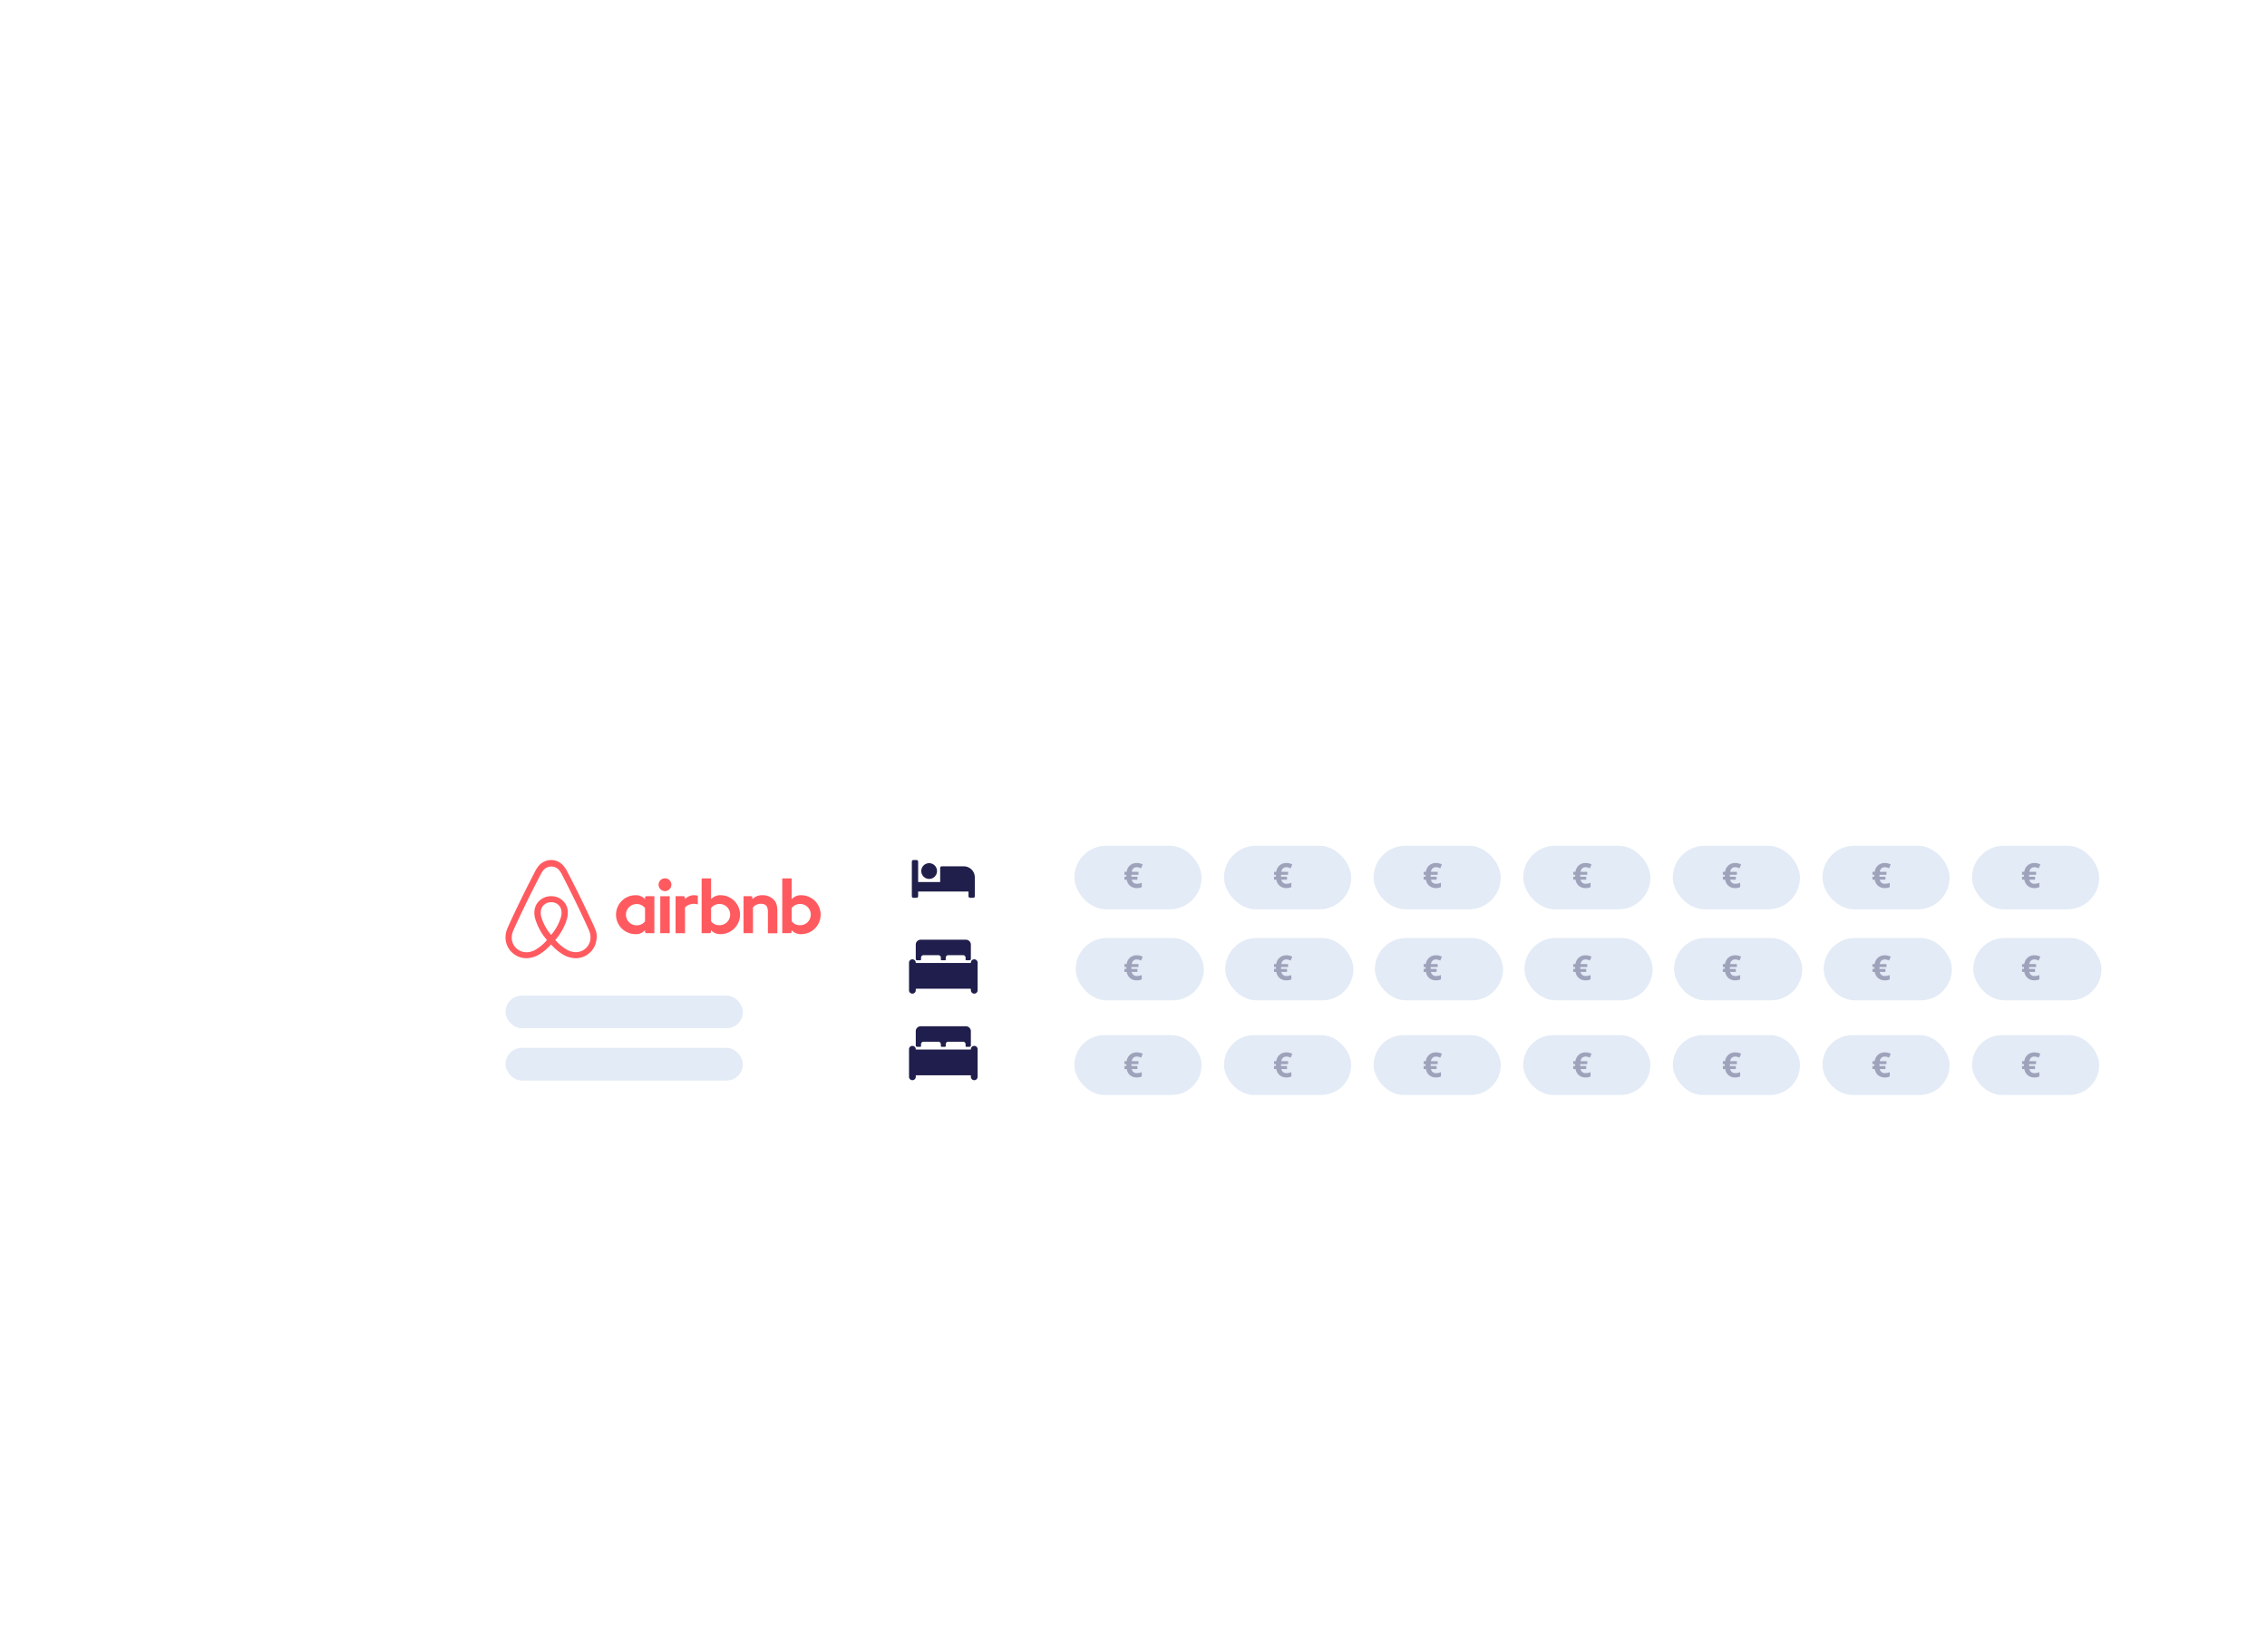 <svg xmlns="http://www.w3.org/2000/svg" xmlns:xlink="http://www.w3.org/1999/xlink" width="594" height="433" viewBox="0 0 594 433">
  <defs>
    <filter id="Rectangle_5366" x="91.354" y="194.644" width="497.875" height="135.279" filterUnits="userSpaceOnUse">
      <feOffset dy="8" input="SourceAlpha"/>
      <feGaussianBlur stdDeviation="8.5" result="blur"/>
      <feFlood flood-color="#005ec8" flood-opacity="0.078"/>
      <feComposite operator="in" in2="blur"/>
      <feComposite in="SourceGraphic"/>
    </filter>
    <clipPath id="clip-_1-2_1">
      <rect width="594" height="433"/>
    </clipPath>
  </defs>
  <g id="_1-2_1" data-name="1-2 – 1" clip-path="url(#clip-_1-2_1)">
    <g transform="matrix(1, 0, 0, 1, 0, 0)" filter="url(#Rectangle_5366)">
      <rect id="Rectangle_5366-2" data-name="Rectangle 5366" width="446.875" height="84.279" rx="10" transform="translate(116.85 212.14)" fill="#fff"/>
    </g>
    <path id="Icon_awesome-bed" data-name="Icon awesome-bed" d="M4.537,9.449A2.062,2.062,0,1,0,2.474,7.387,2.064,2.064,0,0,0,4.537,9.449Zm9.073-3.3H7.836a.412.412,0,0,0-.412.412v3.712H1.65V4.912A.412.412,0,0,0,1.237,4.5H.412A.412.412,0,0,0,0,4.912v9.073a.412.412,0,0,0,.412.412h.825a.412.412,0,0,0,.412-.412V12.748h13.2v1.237a.412.412,0,0,0,.412.412h.825a.412.412,0,0,0,.412-.412V9.037A2.887,2.887,0,0,0,13.61,6.15Z" transform="translate(238.92 220.872)" fill="#0a083a" opacity="0.91"/>
    <g id="Icon_ionic-ios-bed" data-name="Icon ionic-ios-bed" transform="translate(238.182 246.255)" opacity="0.91">
      <path id="Path_1593" data-name="Path 1593" d="M19.35,14.625h-.016a.877.877,0,0,0-.875.875.089.089,0,0,1-.088.088H4.1a.089.089,0,0,1-.088-.088.877.877,0,0,0-.875-.875H3.125a.877.877,0,0,0-.875.875v7.238a.877.877,0,0,0,.875.875h.016a.877.877,0,0,0,.875-.875v-.249a.161.161,0,0,1,.16-.16H18.3a.161.161,0,0,1,.16.16v.249a.877.877,0,0,0,.875.875h.016a.877.877,0,0,0,.875-.875V15.5A.877.877,0,0,0,19.35,14.625Z" transform="translate(-2.25 -9.489)" fill="#0a083a"/>
      <path id="Path_1594" data-name="Path 1594" d="M5.665,11h.9a.161.161,0,0,0,.16-.16v-.522a.644.644,0,0,1,.642-.642h3.912a.644.644,0,0,1,.642.642v.522a.161.161,0,0,0,.16.16h.963a.161.161,0,0,0,.16-.16v-.522a.644.644,0,0,1,.642-.642h3.912a.644.644,0,0,1,.642.642v.522a.161.161,0,0,0,.16.16h.9a.322.322,0,0,0,.321-.321V6.909A1.288,1.288,0,0,0,18.5,5.625H6.628A1.288,1.288,0,0,0,5.344,6.909V10.68A.322.322,0,0,0,5.665,11Z" transform="translate(-3.578 -5.625)" fill="#0a083a"/>
    </g>
    <g id="Icon_ionic-ios-bed-2" data-name="Icon ionic-ios-bed" transform="translate(238.182 268.937)" opacity="0.91">
      <path id="Path_1593-2" data-name="Path 1593" d="M19.35,14.625h-.016a.877.877,0,0,0-.875.875.089.089,0,0,1-.088.088H4.1a.089.089,0,0,1-.088-.088.877.877,0,0,0-.875-.875H3.125a.877.877,0,0,0-.875.875v7.238a.877.877,0,0,0,.875.875h.016a.877.877,0,0,0,.875-.875v-.249a.161.161,0,0,1,.16-.16H18.3a.161.161,0,0,1,.16.16v.249a.877.877,0,0,0,.875.875h.016a.877.877,0,0,0,.875-.875V15.5A.877.877,0,0,0,19.35,14.625Z" transform="translate(-2.25 -9.489)" fill="#0a083a"/>
      <path id="Path_1594-2" data-name="Path 1594" d="M5.665,11h.9a.161.161,0,0,0,.16-.16v-.522a.644.644,0,0,1,.642-.642h3.912a.644.644,0,0,1,.642.642v.522a.161.161,0,0,0,.16.16h.963a.161.161,0,0,0,.16-.16v-.522a.644.644,0,0,1,.642-.642h3.912a.644.644,0,0,1,.642.642v.522a.161.161,0,0,0,.16.16h.9a.322.322,0,0,0,.321-.321V6.909A1.288,1.288,0,0,0,18.5,5.625H6.628A1.288,1.288,0,0,0,5.344,6.909V10.68A.322.322,0,0,0,5.665,11Z" transform="translate(-3.578 -5.625)" fill="#0a083a"/>
    </g>
    <rect id="Rectangle_5383" data-name="Rectangle 5383" width="62.198" height="8.559" rx="4.28" transform="translate(132.454 260.898)" fill="#e3ebf6"/>
    <rect id="Rectangle_5386" data-name="Rectangle 5386" width="62.198" height="8.559" rx="4.28" transform="translate(132.454 274.594)" fill="#e3ebf6"/>
    <path id="airbnb" d="M373.231,446.464a1.674,1.674,0,1,1-1.675-1.674A1.671,1.671,0,0,1,373.231,446.464Zm-6.9,3.375v.412a3.216,3.216,0,0,0-2.5-1.031,5.1,5.1,0,0,0,0,10.2,3.128,3.128,0,0,0,2.5-1.056v.438a.352.352,0,0,0,.361.36h2.086v-9.685h-2.086a.37.37,0,0,0-.361.362Zm0,6.207a2.559,2.559,0,0,1-2.086,1.056,2.785,2.785,0,1,1,0-5.564,2.629,2.629,0,0,1,2.086,1.056Zm3.993-6.568h2.473v9.685H370.32Zm36.937-.258a3.218,3.218,0,0,0-2.5,1.031v-5.435h-2.473v14.347h2.087a.368.368,0,0,0,.36-.361v-.438a3.19,3.19,0,0,0,2.5,1.056,5.1,5.1,0,0,0,.026-10.2Zm-.412,7.857a2.522,2.522,0,0,1-2.087-1.056v-3.452a2.8,2.8,0,0,1,2.087-1.056,2.785,2.785,0,1,1,0,5.564ZM401,453.419v5.77h-2.473V453.7c0-1.6-.515-2.241-1.905-2.241a2.768,2.768,0,0,0-2.01.953v6.749h-2.472v-9.685h1.957a.369.369,0,0,1,.361.361v.412a3.548,3.548,0,0,1,2.627-1.031,4.012,4.012,0,0,1,2.705.928C400.663,450.869,401,451.8,401,453.419Zm-14.863-4.2a3.218,3.218,0,0,0-2.5,1.031v-5.435h-2.473v14.347h2.086a.369.369,0,0,0,.361-.361v-.438a3.19,3.19,0,0,0,2.5,1.056,5.1,5.1,0,0,0,.026-10.2Zm-.412,7.857a2.522,2.522,0,0,1-2.086-1.056v-3.452a2.8,2.8,0,0,1,2.086-1.056,2.785,2.785,0,1,1,0,5.564Zm-6.7-7.857a3.931,3.931,0,0,1,1.133.129v2.292a3.3,3.3,0,0,0-3.348.773v6.774h-2.473v-9.711h2.087a.368.368,0,0,1,.36.361v.412A3.385,3.385,0,0,1,379.026,449.219Zm-25.68,9.067c-.129-.309-.258-.644-.386-.927-.206-.464-.413-.9-.592-1.314l-.026-.026c-1.778-3.864-3.683-7.779-5.693-11.642l-.077-.155q-.317-.6-.618-1.211a7.406,7.406,0,0,0-.927-1.417,4.16,4.16,0,0,0-3.271-1.6,4.323,4.323,0,0,0-3.3,1.546,8.838,8.838,0,0,0-.927,1.417q-.3.609-.618,1.211l-.077.155c-1.983,3.863-3.915,7.779-5.692,11.642l-.026.051c-.18.413-.387.851-.593,1.314q-.193.425-.386.927a5.781,5.781,0,0,0-.309,2.782,5.474,5.474,0,0,0,3.349,4.276,5.285,5.285,0,0,0,2.086.412,5.821,5.821,0,0,0,.67-.052,6.8,6.8,0,0,0,2.576-.875,13.04,13.04,0,0,0,3.194-2.679A13.53,13.53,0,0,0,344.9,464.8a6.806,6.806,0,0,0,2.576.875,5.745,5.745,0,0,0,.67.052,5.194,5.194,0,0,0,2.086-.412,5.464,5.464,0,0,0,3.349-4.276,4.88,4.88,0,0,0-.233-2.756Zm-11.617,1.339a12.7,12.7,0,0,1-2.6-4.791,4.155,4.155,0,0,1-.077-1.571,2.5,2.5,0,0,1,.412-1.082,2.736,2.736,0,0,1,2.267-1.133A2.638,2.638,0,0,1,344,452.182a2.508,2.508,0,0,1,.412,1.082,4.148,4.148,0,0,1-.077,1.571A13.115,13.115,0,0,1,341.729,459.626Zm10.277,1.211a3.828,3.828,0,0,1-2.344,3.014,3.9,3.9,0,0,1-1.957.257,5.072,5.072,0,0,1-1.958-.669,12.04,12.04,0,0,1-2.936-2.5,14.529,14.529,0,0,0,3.117-5.692,6.442,6.442,0,0,0,.129-2.19,4.177,4.177,0,0,0-.7-1.752,4.341,4.341,0,0,0-3.632-1.829,4.407,4.407,0,0,0-3.632,1.829,4.18,4.18,0,0,0-.7,1.752,5.349,5.349,0,0,0,.129,2.19,14.946,14.946,0,0,0,3.116,5.718,11.568,11.568,0,0,1-2.937,2.5,5.055,5.055,0,0,1-1.957.67,4.121,4.121,0,0,1-1.958-.257,3.828,3.828,0,0,1-2.344-3.014,4.261,4.261,0,0,1,.232-2.009c.077-.258.206-.515.335-.824.18-.412.386-.85.592-1.288l.026-.051c1.777-3.838,3.683-7.753,5.666-11.565l.077-.155c.206-.386.412-.8.618-1.185a5.655,5.655,0,0,1,.721-1.134,2.7,2.7,0,0,1,4.121,0,5.7,5.7,0,0,1,.721,1.134c.206.387.412.8.618,1.185l.077.155q2.93,5.742,5.641,11.591v.026c.206.413.387.876.593,1.289.129.309.258.566.335.824A4.354,4.354,0,0,1,352.006,460.837Z" transform="translate(-197.32 -214.626)" fill="#ff5a5f"/>
    <g id="Group_11308" data-name="Group 11308" transform="translate(0 95.691)">
      <rect id="Rectangle_4705" data-name="Rectangle 4705" width="33.32" height="16.66" rx="8.33" transform="translate(281.516 125.939)" fill="#e3ebf6"/>
      <path id="Path_1789" data-name="Path 1789" d="M3.529,4.617a1.277,1.277,0,0,0-.883.31,1.5,1.5,0,0,0-.448.9H3.968V6.6H2.131l-.009.154v.207l.009.145h1.56v.782H2.206A1.271,1.271,0,0,0,3.617,8.954,3.018,3.018,0,0,0,4.825,8.7V9.829a2.829,2.829,0,0,1-1.288.259A2.656,2.656,0,0,1,1.767,9.5,2.619,2.619,0,0,1,.892,7.886H.29V7.1H.809a1.665,1.665,0,0,1-.018-.272L.8,6.6H.29V5.825H.875a2.673,2.673,0,0,1,.875-1.681,2.619,2.619,0,0,1,1.78-.617,3.411,3.411,0,0,1,1.547.36l-.431,1.02a4.4,4.4,0,0,0-.567-.213A1.952,1.952,0,0,0,3.529,4.617Z" transform="translate(294.335 126.939)" fill="#0a083a" opacity="0.32"/>
      <rect id="Rectangle_4706" data-name="Rectangle 4706" width="33.579" height="16.331" rx="8.166" transform="translate(281.846 150.116)" fill="#e3ebf6"/>
      <path id="Path_1788" data-name="Path 1788" d="M3.529,4.617a1.277,1.277,0,0,0-.883.31,1.5,1.5,0,0,0-.448.9H3.968V6.6H2.131l-.009.154v.207l.009.145h1.56v.782H2.206A1.271,1.271,0,0,0,3.617,8.954,3.018,3.018,0,0,0,4.825,8.7V9.829a2.829,2.829,0,0,1-1.288.259A2.656,2.656,0,0,1,1.767,9.5,2.619,2.619,0,0,1,.892,7.886H.29V7.1H.809a1.665,1.665,0,0,1-.018-.272L.8,6.6H.29V5.825H.875a2.673,2.673,0,0,1,.875-1.681,2.619,2.619,0,0,1,1.78-.617,3.411,3.411,0,0,1,1.547.36l-.431,1.02a4.4,4.4,0,0,0-.567-.213A1.952,1.952,0,0,0,3.529,4.617Z" transform="translate(294.334 151.116)" fill="#0a083a" opacity="0.32"/>
      <rect id="Rectangle_4710" data-name="Rectangle 4710" width="33.32" height="15.68" rx="7.84" transform="translate(281.516 175.564)" fill="#e3ebf6"/>
      <path id="Path_1775" data-name="Path 1775" d="M3.529,4.617a1.277,1.277,0,0,0-.883.31,1.5,1.5,0,0,0-.448.9H3.968V6.6H2.131l-.009.154v.207l.009.145h1.56v.782H2.206A1.271,1.271,0,0,0,3.617,8.954,3.018,3.018,0,0,0,4.825,8.7V9.829a2.829,2.829,0,0,1-1.288.259A2.656,2.656,0,0,1,1.767,9.5,2.619,2.619,0,0,1,.892,7.886H.29V7.1H.809a1.665,1.665,0,0,1-.018-.272L.8,6.6H.29V5.825H.875a2.673,2.673,0,0,1,.875-1.681,2.619,2.619,0,0,1,1.78-.617,3.411,3.411,0,0,1,1.547.36l-.431,1.02a4.4,4.4,0,0,0-.567-.213A1.952,1.952,0,0,0,3.529,4.617Z" transform="translate(294.335 176.564)" fill="#0a083a" opacity="0.32"/>
      <rect id="Rectangle_4705-2" data-name="Rectangle 4705" width="33.32" height="16.66" rx="8.33" transform="translate(320.716 125.939)" fill="#e3ebf6"/>
      <path id="Path_1790" data-name="Path 1790" d="M3.529,4.617a1.277,1.277,0,0,0-.883.31,1.5,1.5,0,0,0-.448.9H3.968V6.6H2.131l-.009.154v.207l.009.145h1.56v.782H2.206A1.271,1.271,0,0,0,3.617,8.954,3.018,3.018,0,0,0,4.825,8.7V9.829a2.829,2.829,0,0,1-1.288.259A2.656,2.656,0,0,1,1.767,9.5,2.619,2.619,0,0,1,.892,7.886H.29V7.1H.809a1.665,1.665,0,0,1-.018-.272L.8,6.6H.29V5.825H.875a2.673,2.673,0,0,1,.875-1.681,2.619,2.619,0,0,1,1.78-.617,3.411,3.411,0,0,1,1.547.36l-.431,1.02a4.4,4.4,0,0,0-.567-.213A1.952,1.952,0,0,0,3.529,4.617Z" transform="translate(333.535 126.939)" fill="#0a083a" opacity="0.32"/>
      <rect id="Rectangle_4706-2" data-name="Rectangle 4706" width="33.579" height="16.331" rx="8.166" transform="translate(321.046 150.116)" fill="#e3ebf6"/>
      <path id="Path_1787" data-name="Path 1787" d="M3.529,4.617a1.277,1.277,0,0,0-.883.31,1.5,1.5,0,0,0-.448.9H3.968V6.6H2.131l-.009.154v.207l.009.145h1.56v.782H2.206A1.271,1.271,0,0,0,3.617,8.954,3.018,3.018,0,0,0,4.825,8.7V9.829a2.829,2.829,0,0,1-1.288.259A2.656,2.656,0,0,1,1.767,9.5,2.619,2.619,0,0,1,.892,7.886H.29V7.1H.809a1.665,1.665,0,0,1-.018-.272L.8,6.6H.29V5.825H.875a2.673,2.673,0,0,1,.875-1.681,2.619,2.619,0,0,1,1.78-.617,3.411,3.411,0,0,1,1.547.36l-.431,1.02a4.4,4.4,0,0,0-.567-.213A1.952,1.952,0,0,0,3.529,4.617Z" transform="translate(333.534 151.116)" fill="#0a083a" opacity="0.32"/>
      <rect id="Rectangle_4710-2" data-name="Rectangle 4710" width="33.32" height="15.68" rx="7.84" transform="translate(320.716 175.564)" fill="#e3ebf6"/>
      <path id="Path_1776" data-name="Path 1776" d="M3.529,4.617a1.277,1.277,0,0,0-.883.31,1.5,1.5,0,0,0-.448.9H3.968V6.6H2.131l-.009.154v.207l.009.145h1.56v.782H2.206A1.271,1.271,0,0,0,3.617,8.954,3.018,3.018,0,0,0,4.825,8.7V9.829a2.829,2.829,0,0,1-1.288.259A2.656,2.656,0,0,1,1.767,9.5,2.619,2.619,0,0,1,.892,7.886H.29V7.1H.809a1.665,1.665,0,0,1-.018-.272L.8,6.6H.29V5.825H.875a2.673,2.673,0,0,1,.875-1.681,2.619,2.619,0,0,1,1.78-.617,3.411,3.411,0,0,1,1.547.36l-.431,1.02a4.4,4.4,0,0,0-.567-.213A1.952,1.952,0,0,0,3.529,4.617Z" transform="translate(333.535 176.564)" fill="#0a083a" opacity="0.32"/>
      <rect id="Rectangle_4705-3" data-name="Rectangle 4705" width="33.32" height="16.66" rx="8.33" transform="translate(359.914 125.939)" fill="#e3ebf6"/>
      <path id="Path_1791" data-name="Path 1791" d="M3.529,4.617a1.277,1.277,0,0,0-.883.31,1.5,1.5,0,0,0-.448.9H3.968V6.6H2.131l-.009.154v.207l.009.145h1.56v.782H2.206A1.271,1.271,0,0,0,3.617,8.954,3.018,3.018,0,0,0,4.825,8.7V9.829a2.829,2.829,0,0,1-1.288.259A2.656,2.656,0,0,1,1.767,9.5,2.619,2.619,0,0,1,.892,7.886H.29V7.1H.809a1.665,1.665,0,0,1-.018-.272L.8,6.6H.29V5.825H.875a2.673,2.673,0,0,1,.875-1.681,2.619,2.619,0,0,1,1.78-.617,3.411,3.411,0,0,1,1.547.36l-.431,1.02a4.4,4.4,0,0,0-.567-.213A1.952,1.952,0,0,0,3.529,4.617Z" transform="translate(372.734 126.939)" fill="#0a083a" opacity="0.32"/>
      <rect id="Rectangle_4706-3" data-name="Rectangle 4706" width="33.579" height="16.331" rx="8.166" transform="translate(360.245 150.116)" fill="#e3ebf6"/>
      <path id="Path_1786" data-name="Path 1786" d="M3.529,4.617a1.277,1.277,0,0,0-.883.31,1.5,1.5,0,0,0-.448.9H3.968V6.6H2.131l-.009.154v.207l.009.145h1.56v.782H2.206A1.271,1.271,0,0,0,3.617,8.954,3.018,3.018,0,0,0,4.825,8.7V9.829a2.829,2.829,0,0,1-1.288.259A2.656,2.656,0,0,1,1.767,9.5,2.619,2.619,0,0,1,.892,7.886H.29V7.1H.809a1.665,1.665,0,0,1-.018-.272L.8,6.6H.29V5.825H.875a2.673,2.673,0,0,1,.875-1.681,2.619,2.619,0,0,1,1.78-.617,3.411,3.411,0,0,1,1.547.36l-.431,1.02a4.4,4.4,0,0,0-.567-.213A1.952,1.952,0,0,0,3.529,4.617Z" transform="translate(372.733 151.116)" fill="#0a083a" opacity="0.32"/>
      <rect id="Rectangle_4710-3" data-name="Rectangle 4710" width="33.32" height="15.68" rx="7.84" transform="translate(359.914 175.564)" fill="#e3ebf6"/>
      <path id="Path_1777" data-name="Path 1777" d="M3.529,4.617a1.277,1.277,0,0,0-.883.31,1.5,1.5,0,0,0-.448.9H3.968V6.6H2.131l-.009.154v.207l.009.145h1.56v.782H2.206A1.271,1.271,0,0,0,3.617,8.954,3.018,3.018,0,0,0,4.825,8.7V9.829a2.829,2.829,0,0,1-1.288.259A2.656,2.656,0,0,1,1.767,9.5,2.619,2.619,0,0,1,.892,7.886H.29V7.1H.809a1.665,1.665,0,0,1-.018-.272L.8,6.6H.29V5.825H.875a2.673,2.673,0,0,1,.875-1.681,2.619,2.619,0,0,1,1.78-.617,3.411,3.411,0,0,1,1.547.36l-.431,1.02a4.4,4.4,0,0,0-.567-.213A1.952,1.952,0,0,0,3.529,4.617Z" transform="translate(372.734 176.564)" fill="#0a083a" opacity="0.32"/>
      <rect id="Rectangle_4705-4" data-name="Rectangle 4705" width="33.32" height="16.66" rx="8.33" transform="translate(399.113 125.939)" fill="#e3ebf6"/>
      <path id="Path_1792" data-name="Path 1792" d="M3.529,4.617a1.277,1.277,0,0,0-.883.31,1.5,1.5,0,0,0-.448.9H3.968V6.6H2.131l-.009.154v.207l.009.145h1.56v.782H2.206A1.271,1.271,0,0,0,3.617,8.954,3.018,3.018,0,0,0,4.825,8.7V9.829a2.829,2.829,0,0,1-1.288.259A2.656,2.656,0,0,1,1.767,9.5,2.619,2.619,0,0,1,.892,7.886H.29V7.1H.809a1.665,1.665,0,0,1-.018-.272L.8,6.6H.29V5.825H.875a2.673,2.673,0,0,1,.875-1.681,2.619,2.619,0,0,1,1.78-.617,3.411,3.411,0,0,1,1.547.36l-.431,1.02a4.4,4.4,0,0,0-.567-.213A1.952,1.952,0,0,0,3.529,4.617Z" transform="translate(411.934 126.939)" fill="#0a083a" opacity="0.32"/>
      <rect id="Rectangle_4706-4" data-name="Rectangle 4706" width="33.579" height="16.331" rx="8.166" transform="translate(399.444 150.116)" fill="#e3ebf6"/>
      <path id="Path_1785" data-name="Path 1785" d="M3.529,4.617a1.277,1.277,0,0,0-.883.31,1.5,1.5,0,0,0-.448.9H3.968V6.6H2.131l-.009.154v.207l.009.145h1.56v.782H2.206A1.271,1.271,0,0,0,3.617,8.954,3.018,3.018,0,0,0,4.825,8.7V9.829a2.829,2.829,0,0,1-1.288.259A2.656,2.656,0,0,1,1.767,9.5,2.619,2.619,0,0,1,.892,7.886H.29V7.1H.809a1.665,1.665,0,0,1-.018-.272L.8,6.6H.29V5.825H.875a2.673,2.673,0,0,1,.875-1.681,2.619,2.619,0,0,1,1.78-.617,3.411,3.411,0,0,1,1.547.36l-.431,1.02a4.4,4.4,0,0,0-.567-.213A1.952,1.952,0,0,0,3.529,4.617Z" transform="translate(411.933 151.116)" fill="#0a083a" opacity="0.32"/>
      <rect id="Rectangle_4710-4" data-name="Rectangle 4710" width="33.32" height="15.68" rx="7.84" transform="translate(399.113 175.564)" fill="#e3ebf6"/>
      <path id="Path_1778" data-name="Path 1778" d="M3.529,4.617a1.277,1.277,0,0,0-.883.31,1.5,1.5,0,0,0-.448.9H3.968V6.6H2.131l-.009.154v.207l.009.145h1.56v.782H2.206A1.271,1.271,0,0,0,3.617,8.954,3.018,3.018,0,0,0,4.825,8.7V9.829a2.829,2.829,0,0,1-1.288.259A2.656,2.656,0,0,1,1.767,9.5,2.619,2.619,0,0,1,.892,7.886H.29V7.1H.809a1.665,1.665,0,0,1-.018-.272L.8,6.6H.29V5.825H.875a2.673,2.673,0,0,1,.875-1.681,2.619,2.619,0,0,1,1.78-.617,3.411,3.411,0,0,1,1.547.36l-.431,1.02a4.4,4.4,0,0,0-.567-.213A1.952,1.952,0,0,0,3.529,4.617Z" transform="translate(411.934 176.564)" fill="#0a083a" opacity="0.32"/>
      <rect id="Rectangle_4705-5" data-name="Rectangle 4705" width="33.32" height="16.66" rx="8.33" transform="translate(438.313 125.939)" fill="#e3ebf6"/>
      <path id="Path_1793" data-name="Path 1793" d="M3.529,4.617a1.277,1.277,0,0,0-.883.31,1.5,1.5,0,0,0-.448.9H3.968V6.6H2.131l-.009.154v.207l.009.145h1.56v.782H2.206A1.271,1.271,0,0,0,3.617,8.954,3.018,3.018,0,0,0,4.825,8.7V9.829a2.829,2.829,0,0,1-1.288.259A2.656,2.656,0,0,1,1.767,9.5,2.619,2.619,0,0,1,.892,7.886H.29V7.1H.809a1.665,1.665,0,0,1-.018-.272L.8,6.6H.29V5.825H.875a2.673,2.673,0,0,1,.875-1.681,2.619,2.619,0,0,1,1.78-.617,3.411,3.411,0,0,1,1.547.36l-.431,1.02a4.4,4.4,0,0,0-.567-.213A1.952,1.952,0,0,0,3.529,4.617Z" transform="translate(451.134 126.939)" fill="#0a083a" opacity="0.32"/>
      <rect id="Rectangle_4706-5" data-name="Rectangle 4706" width="33.579" height="16.331" rx="8.166" transform="translate(438.645 150.116)" fill="#e3ebf6"/>
      <path id="Path_1784" data-name="Path 1784" d="M3.529,4.617a1.277,1.277,0,0,0-.883.31,1.5,1.5,0,0,0-.448.9H3.968V6.6H2.131l-.009.154v.207l.009.145h1.56v.782H2.206A1.271,1.271,0,0,0,3.617,8.954,3.018,3.018,0,0,0,4.825,8.7V9.829a2.829,2.829,0,0,1-1.288.259A2.656,2.656,0,0,1,1.767,9.5,2.619,2.619,0,0,1,.892,7.886H.29V7.1H.809a1.665,1.665,0,0,1-.018-.272L.8,6.6H.29V5.825H.875a2.673,2.673,0,0,1,.875-1.681,2.619,2.619,0,0,1,1.78-.617,3.411,3.411,0,0,1,1.547.36l-.431,1.02a4.4,4.4,0,0,0-.567-.213A1.952,1.952,0,0,0,3.529,4.617Z" transform="translate(451.133 151.116)" fill="#0a083a" opacity="0.32"/>
      <rect id="Rectangle_4710-5" data-name="Rectangle 4710" width="33.32" height="15.68" rx="7.84" transform="translate(438.313 175.564)" fill="#e3ebf6"/>
      <path id="Path_1779" data-name="Path 1779" d="M3.529,4.617a1.277,1.277,0,0,0-.883.31,1.5,1.5,0,0,0-.448.9H3.968V6.6H2.131l-.009.154v.207l.009.145h1.56v.782H2.206A1.271,1.271,0,0,0,3.617,8.954,3.018,3.018,0,0,0,4.825,8.7V9.829a2.829,2.829,0,0,1-1.288.259A2.656,2.656,0,0,1,1.767,9.5,2.619,2.619,0,0,1,.892,7.886H.29V7.1H.809a1.665,1.665,0,0,1-.018-.272L.8,6.6H.29V5.825H.875a2.673,2.673,0,0,1,.875-1.681,2.619,2.619,0,0,1,1.78-.617,3.411,3.411,0,0,1,1.547.36l-.431,1.02a4.4,4.4,0,0,0-.567-.213A1.952,1.952,0,0,0,3.529,4.617Z" transform="translate(451.134 176.564)" fill="#0a083a" opacity="0.32"/>
      <rect id="Rectangle_4705-6" data-name="Rectangle 4705" width="33.32" height="16.66" rx="8.33" transform="translate(477.513 125.939)" fill="#e3ebf6"/>
      <path id="Path_1794" data-name="Path 1794" d="M3.529,4.617a1.277,1.277,0,0,0-.883.31,1.5,1.5,0,0,0-.448.9H3.968V6.6H2.131l-.009.154v.207l.009.145h1.56v.782H2.206A1.271,1.271,0,0,0,3.617,8.954,3.018,3.018,0,0,0,4.825,8.7V9.829a2.829,2.829,0,0,1-1.288.259A2.656,2.656,0,0,1,1.767,9.5,2.619,2.619,0,0,1,.892,7.886H.29V7.1H.809a1.665,1.665,0,0,1-.018-.272L.8,6.6H.29V5.825H.875a2.673,2.673,0,0,1,.875-1.681,2.619,2.619,0,0,1,1.78-.617,3.411,3.411,0,0,1,1.547.36l-.431,1.02a4.4,4.4,0,0,0-.567-.213A1.952,1.952,0,0,0,3.529,4.617Z" transform="translate(490.333 126.939)" fill="#0a083a" opacity="0.32"/>
      <rect id="Rectangle_4706-6" data-name="Rectangle 4706" width="33.579" height="16.331" rx="8.166" transform="translate(477.844 150.116)" fill="#e3ebf6"/>
      <path id="Path_1783" data-name="Path 1783" d="M3.529,4.617a1.277,1.277,0,0,0-.883.31,1.5,1.5,0,0,0-.448.9H3.968V6.6H2.131l-.009.154v.207l.009.145h1.56v.782H2.206A1.271,1.271,0,0,0,3.617,8.954,3.018,3.018,0,0,0,4.825,8.7V9.829a2.829,2.829,0,0,1-1.288.259A2.656,2.656,0,0,1,1.767,9.5,2.619,2.619,0,0,1,.892,7.886H.29V7.1H.809a1.665,1.665,0,0,1-.018-.272L.8,6.6H.29V5.825H.875a2.673,2.673,0,0,1,.875-1.681,2.619,2.619,0,0,1,1.78-.617,3.411,3.411,0,0,1,1.547.36l-.431,1.02a4.4,4.4,0,0,0-.567-.213A1.952,1.952,0,0,0,3.529,4.617Z" transform="translate(490.332 151.116)" fill="#0a083a" opacity="0.32"/>
      <rect id="Rectangle_4710-6" data-name="Rectangle 4710" width="33.32" height="15.68" rx="7.84" transform="translate(477.513 175.564)" fill="#e3ebf6"/>
      <path id="Path_1780" data-name="Path 1780" d="M3.529,4.617a1.277,1.277,0,0,0-.883.31,1.5,1.5,0,0,0-.448.9H3.968V6.6H2.131l-.009.154v.207l.009.145h1.56v.782H2.206A1.271,1.271,0,0,0,3.617,8.954,3.018,3.018,0,0,0,4.825,8.7V9.829a2.829,2.829,0,0,1-1.288.259A2.656,2.656,0,0,1,1.767,9.5,2.619,2.619,0,0,1,.892,7.886H.29V7.1H.809a1.665,1.665,0,0,1-.018-.272L.8,6.6H.29V5.825H.875a2.673,2.673,0,0,1,.875-1.681,2.619,2.619,0,0,1,1.78-.617,3.411,3.411,0,0,1,1.547.36l-.431,1.02a4.4,4.4,0,0,0-.567-.213A1.952,1.952,0,0,0,3.529,4.617Z" transform="translate(490.333 176.564)" fill="#0a083a" opacity="0.32"/>
      <rect id="Rectangle_4705-7" data-name="Rectangle 4705" width="33.32" height="16.66" rx="8.33" transform="translate(516.713 125.939)" fill="#e3ebf6"/>
      <path id="Path_1795" data-name="Path 1795" d="M3.529,4.617a1.277,1.277,0,0,0-.883.31,1.5,1.5,0,0,0-.448.9H3.968V6.6H2.131l-.009.154v.207l.009.145h1.56v.782H2.206A1.271,1.271,0,0,0,3.617,8.954,3.018,3.018,0,0,0,4.825,8.7V9.829a2.829,2.829,0,0,1-1.288.259A2.656,2.656,0,0,1,1.767,9.5,2.619,2.619,0,0,1,.892,7.886H.29V7.1H.809a1.665,1.665,0,0,1-.018-.272L.8,6.6H.29V5.825H.875a2.673,2.673,0,0,1,.875-1.681,2.619,2.619,0,0,1,1.78-.617,3.411,3.411,0,0,1,1.547.36l-.431,1.02a4.4,4.4,0,0,0-.567-.213A1.952,1.952,0,0,0,3.529,4.617Z" transform="translate(529.533 126.939)" fill="#0a083a" opacity="0.32"/>
      <rect id="Rectangle_4706-7" data-name="Rectangle 4706" width="33.579" height="16.331" rx="8.166" transform="translate(517.044 150.116)" fill="#e3ebf6"/>
      <path id="Path_1782" data-name="Path 1782" d="M3.529,4.617a1.277,1.277,0,0,0-.883.31,1.5,1.5,0,0,0-.448.9H3.968V6.6H2.131l-.009.154v.207l.009.145h1.56v.782H2.206A1.271,1.271,0,0,0,3.617,8.954,3.018,3.018,0,0,0,4.825,8.7V9.829a2.829,2.829,0,0,1-1.288.259A2.656,2.656,0,0,1,1.767,9.5,2.619,2.619,0,0,1,.892,7.886H.29V7.1H.809a1.665,1.665,0,0,1-.018-.272L.8,6.6H.29V5.825H.875a2.673,2.673,0,0,1,.875-1.681,2.619,2.619,0,0,1,1.78-.617,3.411,3.411,0,0,1,1.547.36l-.431,1.02a4.4,4.4,0,0,0-.567-.213A1.952,1.952,0,0,0,3.529,4.617Z" transform="translate(529.532 151.116)" fill="#0a083a" opacity="0.32"/>
      <rect id="Rectangle_4710-7" data-name="Rectangle 4710" width="33.32" height="15.68" rx="7.84" transform="translate(516.713 175.564)" fill="#e3ebf6"/>
      <path id="Path_1781" data-name="Path 1781" d="M3.529,4.617a1.277,1.277,0,0,0-.883.31,1.5,1.5,0,0,0-.448.9H3.968V6.6H2.131l-.009.154v.207l.009.145h1.56v.782H2.206A1.271,1.271,0,0,0,3.617,8.954,3.018,3.018,0,0,0,4.825,8.7V9.829a2.829,2.829,0,0,1-1.288.259A2.656,2.656,0,0,1,1.767,9.5,2.619,2.619,0,0,1,.892,7.886H.29V7.1H.809a1.665,1.665,0,0,1-.018-.272L.8,6.6H.29V5.825H.875a2.673,2.673,0,0,1,.875-1.681,2.619,2.619,0,0,1,1.78-.617,3.411,3.411,0,0,1,1.547.36l-.431,1.02a4.4,4.4,0,0,0-.567-.213A1.952,1.952,0,0,0,3.529,4.617Z" transform="translate(529.533 176.564)" fill="#0a083a" opacity="0.32"/>
    </g>
  </g>
</svg>
